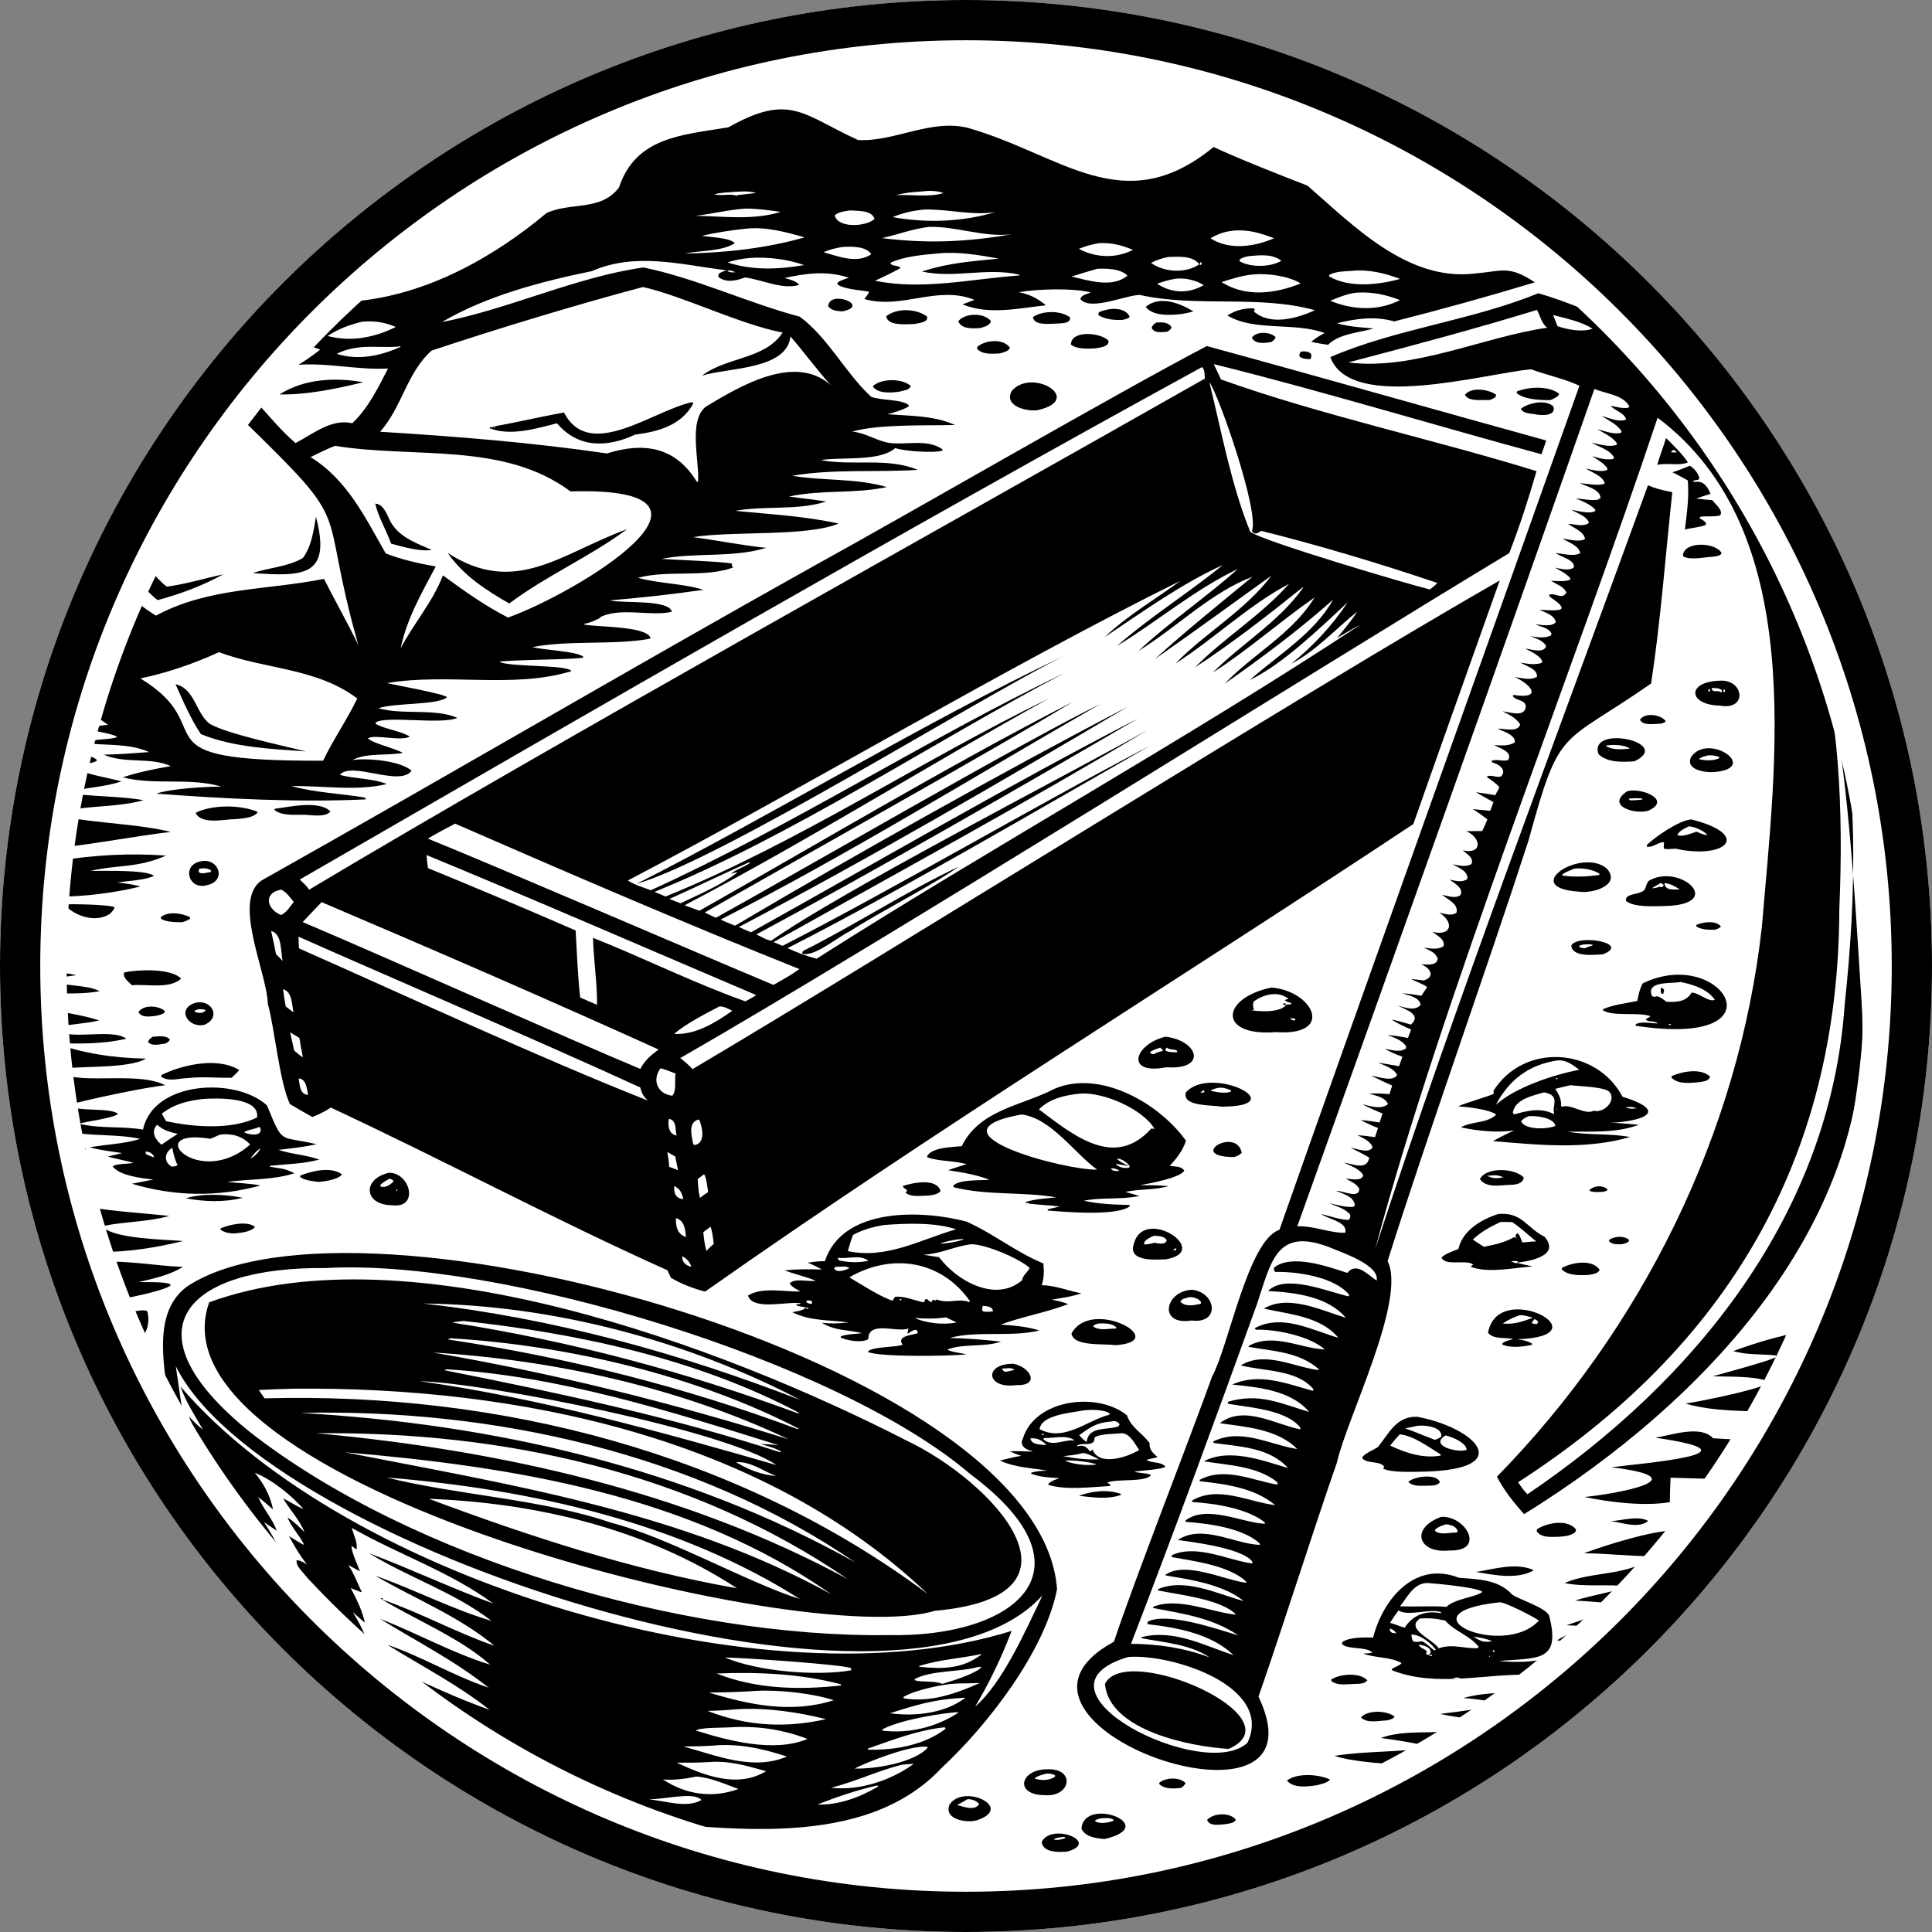 <?xml version="1.0" encoding="UTF-8"?>
<svg xmlns="http://www.w3.org/2000/svg" id="Layer_1" version="1.1" viewBox="0 0 200 200">
  <rect x="0" y="0" width="200" height="200" fill="#808080" stroke="none"/>
  <defs>
    <style>
      .st0 {
        fill: #fff;
      }
    </style>
  </defs>
  <path class="st0" d="M100,0C44.771,0,0,44.772,0,100s44.771,100,100,100,100-44.772,100-100S155.229,0,100,0h0Z"></path>
  <g>
    <path d="M94.33,4.167c25.03-.839-19.737-7.075-57.716,27.036,7.446-.625,14.426-4.506,19.956-9.142,2.515-1.176,5.605-.158,7.504-2.648,1.753-5.235,6.502-5.43,11.33-6.232,6.38-3.601,7.675-1.312,13.417,1.313,3.725.217,7.484-2.194,11.337-1.268,9.718,2.755,16.13,9.654,25.471,1.993,2.835,1.31,6.721,2.832,9.725,4,4.78,4.16,10.35,9.917,17.298,9.098,2.894-.247,3.528-.884,6.236.909-4.834,1.463-9.671,2.809-14.561,4.045-2-.569-3.945-.295-5.924.193,1.226.36,2.527.428,3.796.539-1.498.442-3.604.54-4.717,1.691-.583-.093-1.176-.165-1.746-.321.449-.349.881-.639,1.387-.899-3.092-1.151-7.269-.135-10.065-1.817.921-.563,1.64-.742,2.71-.744l.129.124-.099.207c1.732,1.505,4.449.717,6.328-.13-5.832-1.614-12.194-.263-18.143-1.584-1.438.014-5.094,1.687-6.136.446.071-.466.699-.523,1.052-.704-1.865-.474-5.507-.362-7.431-.023,1.103.212,1.941.629,2.8,1.354-2.831.309-5.908,1.028-8.628-.095l1.239-.466c-3.845-1.555-7.522,1.03-11.404-.088.134-.187.469-.555.474-.768-.788-.139-2.682-.249-3.257-.761l.015-.165c.334-.264.772-.372,1.17-.51-2.311-.749-4.321-.465-6.649.02.497.163,1.105.284,1.476.668l.007.063c-1.773.51-3.8-.565-5.594-.776-.869.328-1.92.586-2.732-.04-.171-.466.515-.576.829-.702-4.711-.577-9.377-1.91-13.945.083-5.262,1.081-10.893,2.557-15.525,5.275,7.018-1.365,13.823-4.656,20.867-5.656,5.423,1.109,10.855,3.691,16.188,5.099,2.953,2.202,4.691,5.799,7.378,8.288,1.012.412,3.144.229,3.9.869l-.039.154c-.659.368-1.441.598-2.171.781,2.325.187,4.842.131,6.995,1.119-3.018.076-7.901-.107-10.649.685,1.307.106,2.394.87,3.645,1.134,1.844.34,4.032-.455,5.682.681l.039.149c-.918.278-3.976.069-4.902-.26-1.633,1.431-5.484.891-7.716,1.242,3.287.635,6.919-.31,10.038,1.013-4.297.278-8.677-.125-12.991.611,3.259.547,6.618.232,9.799,1.172-3.509.724-6.54.238-10.135.972,1.282.189,2.584.319,3.86.522-3.012.963-6.33.402-9.415.966,3.57.361,7.187.537,10.694,1.318-3.278,1.377-11.002.743-15.069,1.401,2.529.336,5.046.859,7.581,1.112-3.598,1.072-7.181.439-10.834,1.138.875.084,7.029.305,7.313.511l-.057.2.147.188c-2.971,1.08-6.779.227-9.847,1.065,2.12.602,4.621.569,6.777,1.241-3.216.47-6.432.817-9.682,1.094,1.278.342,6.063-.141,6.416,1.174-2.113.539-5.472-.535-7.506.615l.145-.01c-.563.288-1.06.532-1.687.642l-.061.073c1.26.29,6.36.135,6.888,1.359l-.045.119c-3.791.683-8.314.12-12.17.864,1.235.325,4.392.406,5.235.971l.009.141c-2.768.236-5.745.15-8.559.378l-.012.05-.091-.007c1.2.556,7.068.267,7.452.959-6.031,1.842-12.848.165-19.1,1.235.791.196,5.945,1.106,6.215,1.462-.928.836-5.355.557-7.097,1.137,2.497.734,5.835-.031,8.177,1.004-1.686.72-7.239-.241-8.427.45l-.042.167c1.093.594,2.487.691,3.538,1.308-.813.548-3.776-.28-4.328.2.558.528,2.72.995,3.613,1.498-1.637.302-3.828-.021-5.217.736,1.593-.218,4.894.063,6.123,1.102-1.197,1.717-6.257-1.019-7.43.438,1.522.421,3.323.335,4.871.947-3.18.767-6.639.155-9.876.212,2.488.694,5.123.768,7.648,1.197l-.099.163.176-.118-.035.137c-7.086.325-14.578-.066-21.7-.595,1.565-.525,5.024-.722,6.755-.725-3.293-.983-6.904-.106-10.207-.965,1.56-.525,3.353-.885,4.978-1.161-2.18-.975-4.719-.204-6.957-1.188,1.566-.016,3.138-.15,4.699-.266-2.099-.927-4.353-.66-6.564-.919.897-.532,2.406-.292,3.268-.638-.443-.385-2.767-.62-2.838-.842.591-.321,1.227-.351,1.882-.42-.61-.455-1.236-.86-1.917-1.202-.595,1.175-1.015,2.719-1.287,4.005.628.227,1.499.406,2.03.8l-.008.132c-.691.393-1.691.221-2.299.628l.016.107c1.18.668,3.506,1.01,4.855,1.38-1.839.645-3.782.597-5.623,1.186,2.614.427,5.297.309,7.896.763-2.542.73-5.388.54-7.911,1.073-.079.244-.151.417-.134.678,3.391.654,7.446.699,10.883,1.534-3.846.457-7.637,1.214-11.49,1.628l-.007,1.335c3.638-.581,7.317-.778,10.996-.513-2.945,1.313-4.897.914-7.807,1.585,1.166.023,5.843-.153,6.563.524-1.03.451-2.655.51-3.785.669.807.108,1.608.203,2.394.42-2.794.691-5.849,1.045-8.724,1.071-.218,2.602-.287,5.178-.422,7.782.825.083,1.693.119,2.495.333-.622.104-1.926.173-2.327.638,1.077.522,3.553.335,4.735,1.027-1.542.274-3.21.214-4.777.241.009.578.005,1.158.076,1.732,1.528.318,3.184.55,4.661,1.042-.986.288-4.233.544-4.514.692.728,1.643,5.75-.002,7.326,1.204-2.481.574-5.06.546-7.572.424,3.209,1.115,6.205,1.568,9.605,1.635-1.856,1.129-7.515.695-9.06,1.124,1.152,1.854,8.049.041,11.059,1.636-2.3.235-8.26,1.531-10.153,2.067.955.715,4.524.2,5.257.895-.447.446-3.238.763-4.052,1.025,2.447.532,4.349.222,6.645.597,1.067-5.048,9.592-5.46,12.834-2.498,1.724,4.183,1.193,3.077,5.128,4.014-1.308.297-2.606.431-3.937.587,1.381.462,2.85.508,4.226,1.006-1.651.451-3.417.461-5.112.646l-.025.083c1.144.224,1.422.111,2.553.688-2.172.711-4.686.583-6.947.893,1.158.13,2.287.146,3.439.369-4.403,1.223-8.932,1.135-13.307-.178l2.221-.433c-1.157-.137-3.518-.382-4.218-1.374.401-.287,1.605-.232,2.152-.352-.868-.272-1.769-.388-2.644-.661l1.481-.355c-1.118-.168-2.273-.3-3.365-.593,1.714-.314,3.578-.349,5.235-.878-2.434-.526-4.969-.248-7.396-.724.424,2.6,1.203,5.252,1.957,7.776,2.797.473,5.64.625,8.451.926-2.187.617-4.577.587-6.761,1.019l-.003.196c1.11,1.145,6.488,1.243,8.176,1.38-2.756.693-5.727,1.148-8.573,1.142l.144,1.023c2.832-.153,5.606.416,8.424.513-1.402.864-3.004,1.201-4.59,1.573.742.025,2.703-.062,3.284.224l.019.132c-.81.658-5.36,1.397-5.451,1.542-.13.467.097,1.021.235,1.468.626-.124,2.238-.615,2.794-.37.287.845.117,2.304-.745,2.811l.117.076-.175-.025c1.857,4.658,1.589,10.496,3.719,15.407C-22.818,91.518,19.757,7.876,94.33,4.167ZM75.301,28.011l.018.053c.253.169.523.12.823.13l.1.065c-.317-.195-.569-.283-.941-.248ZM25.917,119.94l-.064.027c.49-.228.873-.613,1.117-1.09-.434.247-.753.675-1.054,1.063ZM95.601,19.808c-.96.067-1.893.124-2.823.389,1.573-.077,3.376.25,4.883-.208-.467-.232-1.54-.278-2.059-.181ZM75.652,19.894c-.567.042-1.15.055-1.696.225.733.199,1.623-.111,2.339.149l.061-.075c.633-.063,1.265-.134,1.897-.212-.673-.261-1.885-.141-2.601-.088ZM77.155,21.595c-1.754.122-3.404.539-5.131.743,2.897.057,5.983.475,8.798-.403-1.216-.17-2.437-.351-3.667-.34ZM95.622,21.693c-1.151.122-2.145.33-3.211.787,3.537.62,7.133.505,10.604-.515-2.495.366-4.916-.35-7.393-.272ZM87.988,21.784c-.556.088-1.133.124-1.576.504.272,1.354,3.264,1.202,4.117.372-.268-.921-1.759-.82-2.541-.877ZM96.198,23.484c-1.691.194-3.238.791-4.884,1.166,4.652.585,8.832.402,13.441-.402-2.907.351-5.658-.82-8.557-.764ZM77.166,23.679c-1.515.155-3.016.397-4.504.725.788.156,2.918.186,3.406.779-1.461.884-3.497.71-5.167,1.067,4.189-.087,8.347-.526,12.39-1.676-1.953-.562-4.06-1.137-6.125-.894ZM127.75,23.867c-.95.1-1.621.32-2.446.804,1.979,1.259,4.533.879,6.591-.005-1.43-.54-2.593-.905-4.146-.799ZM113.726,25.177c-.712.12-1.374.314-2.045.581,1.767.941,3.812,1.016,5.606.111-1.165-.494-2.287-.775-3.561-.692ZM87.257,25.561c-.71.107-1.345.26-2.006.549,1.554.438,3.482,1.22,4.943.205-.559-.844-2.025-.798-2.938-.754ZM97.123,26.233c-1.548.145-3.459.289-4.883.939l-.071.117c.303.316.776.128,1.06.454-.228.167-2.401,1.232-2.652,1.315,4.842,1.016,10.068-.195,14.973-.545l-.053-.087c-3.351-.76-6.727.418-10.064-.318,2.835-.915,5.05-1.034,7.93-1.339-2.003-.375-4.205-.74-6.239-.536ZM129.332,26.506c-.359.078-.706.122-.998.361l-.011.181c1.138.656,3.196.621,4.322-.046-.918-.744-2.203-.583-3.313-.496ZM121.001,26.597c-.673.112-1.237.307-1.848.62,1.397.992,3.614,1.105,5.001.138-.688-.908-2.121-.781-3.152-.757ZM77.624,26.703c-.783.081-1.56.203-2.306.462,2.554.844,5.293.733,7.921.276-1.724-.618-3.783-.863-5.615-.738ZM124.227,27.179l-.009.267.158-.064.026-.229-.175.025ZM91.877,27.229l.105.053-.105-.053ZM113.587,27.822c-.891.256-1.778.525-2.661.806,1.816.422,4.225,1.214,5.791-.095-.728-.729-2.143-.746-3.131-.711ZM140.078,28.029c-.756.057-1.779.042-2.458.417l-.056.143c2.015,1.243,5.158.912,7.371.284-1.508-.576-3.23-.997-4.857-.844ZM129.792,28.405c-1.176.098-2.222.443-3.339.797,2.518,1.6,5.549,1.211,8.196.14-1.233-.771-3.426-1.063-4.857-.937ZM121.601,28.871c-.638.108-1.212.282-1.82.505,1.524.994,3.251,1.051,4.831.141-.827-.532-2.038-.802-3.012-.646ZM66.561,29.712c-6.972,1.853-15,4.294-21.875,6.578-2.543,2.228-3.071,5.857-5.337,8.405,7.881.482,15.722,1.113,23.48,2.245,3.824-1.198,7.093-.694,9.304,2.927l.128-.002c.166-2.072-1.031-6.269.782-7.75,3.423-2.063,9.218-5.587,12.957-2.243-1.459-1.629-2.749-3.392-4.174-5.048-.355,3.473-6.509,3.222-9.15,4.062,2.542-1.955,6.521-1.663,8.34-4.459-4.434-.848-10.276-3.775-14.456-4.715ZM140.417,30.296c-.959.108-1.824.481-2.713.837,2.295.96,4.98,1.099,7.222-.068-1.528-.581-2.862-.869-4.509-.769ZM37.521,33.298c-1.291.299-2.502.749-3.614,1.48,2.417.644,4.856.177,7.065-.93-1.179-.504-2.173-.646-3.451-.549ZM31.681,35.643c-1.802,1.901-3.594,3.822-5.215,5.88,1.325,1.471,2.628,3.049,4.126,4.346,1.797-.949,3.753-2.564,5.877-2.053,1.679-1.605,2.65-3.633,3.701-5.671-3.086.179-6.169-.604-9.275-.385.799-.466,1.522-1.01,2.258-1.567-.491-.18-.989-.349-1.473-.549ZM41.199,35.884c-2.318.146-4.174-.331-6.341.744,2.234.716,4.557.203,6.635-.729-.173-.078-.076-.063-.295-.016ZM25.033,43.371c-3.816,4.723-7.162,10.087-9.861,15.529.827.447,1.329,1.294,2.103,1.83,2.006-.272,3.876-.851,5.842-1.282-2.098,1.172-4.482,2.058-6.801,2.676-.677-.518-1.206-1.122-1.769-1.758-.271.511-.556,1.015-.753,1.56.697.735,1.495,1.261,2.344,1.805,5.52-2.959,11.433-2.608,17.402-3.808,1.152,2.298,2.438,4.537,3.552,6.852-4.36-15.367.014-11.66-12.059-23.405ZM34.687,46.153c-.873.334-1.703.757-2.54,1.169,3.802,2.336,5.657,6.25,7.782,9.967,1.62.637,3.465,1.052,5.179,1.353-1.482,2.793-2.973,5.357-3.64,8.486,1.356-2.595,3.331-4.806,4.383-7.563,2.133,1.56,4.378,3.164,6.739,4.365,7.143-2.56,25.442-13.618,6.467-13.059-6.935-5.164-16.146-3.379-24.369-4.718ZM22.673,67.515c-2.689,1.207-5.254,2.11-8.139,2.716,8.736,5.308-1.257,8.594,18.914,8.517,1.053-2.207,2.471-4.23,3.537-6.441-4.215-3.18-9.489-2.993-14.312-4.793ZM20.967,113.772c-1.612.201-2.909.508-4.214,1.514.141.259.275.529.436.776,2.835.624,6.766.92,9.414-.375.342-2.128-4.121-2.039-5.635-1.916ZM16.264,116.438c-.684.704-.19,1.541.449,2.062.41-.294,1.26-.857,1.689-1.123-.864-.202-1.449-.347-2.138-.939ZM26.823,116.666c-.385.207-1.278.308-1.554.553.526.28,2.05.483,1.645-.525l-.09-.027ZM22.765,117.462l-.983.424c-7.284-1.177-1.223,5.318,4.114.597-.799-.893-1.972-1.185-3.131-1.022ZM17.838,118.82c-.816.472-.924,1.468-.058,1.952.235-.03.399-.01.587-.164l-.002-.163-.043.068c-.247-.591-.37-1.07-.484-1.693ZM15.059,119.21l.054.255c.28.168.54.252.854.339-.131-.397-.5-.6-.908-.594ZM25.69,120.024h.115-.115ZM14.25,120.402h.116-.116Z"></path>
    <path d="M164.757,32.324c.433-.788.752-1.666,1.105-2.494,1.611.921,10.118,8.392,8.027,5.875,16.387,19.728,17.255,43.596,18.828,68.123,1.448,22.584-16.185,41.304-34.946,52.918-1.041-1.177-2.093-2.477-2.81-3.879,15.035-15.357,25.042-35.531,27.43-56.944,1.429-17.203,4.768-40.982-10.796-52.683-8.637,25.907-22.417,60.468-29.245,86.103,8.022-24.71,19.442-54.826,28.251-79.115.809.371,1.646.551,2.515.723-.71,6.59-1.199,13.259-2.192,19.804-9.459,6.584-9.407,4.246-12.683,16.222-4.353,13.437-10.394,30.249-14.596,43.565,1.987,4.016-4.234,16.289-5.247,20.861-2.488,7.122-5.663,17.201-8.119,24.231,7.7,16.125-30.648,2.843-14.966-5.686,2.229-6.67,7.724-20.647,10.167-27.462,1.704-3.077,3.711-14.11,6.968-15.177,6.961-19.837,23.834-66.986,31.055-87.378-1.584-.744-3.351-1.081-4.99-1.701-4.688.39-18.701,4.495-20.797-1.263,6.778-2.935,14.62-3.776,21.518-6.609,1.883.529,3.702,1.257,5.522,1.966ZM139.568,37.517c6.742.875,14.068-2.673,20.621-3.594-.545-.281-.782-1.311-1.081-1.842-6.456,1.979-13.003,3.729-19.541,5.436ZM147.099,99.824c.579.018,1.621.189,1.739-.573-.271-.699-.813-.828-1.438-1.145.69.07,1.4.244,2.02-.145.251-.686-.689-1.143-1.137-1.494,1.986.484,2.288-.987.709-1.995.589.13,1.223.373,1.775.028.276-.915-.925-1.378-1.476-1.875.6.114,1.329.44,1.886.039.388-.708-.647-1.254-1.115-1.603.648.121,1.23.327,1.826-.051.17-.807-.955-1.208-1.512-1.538.642.106,1.343.329,1.939-.023.313-.622-.495-1.074-.895-1.415,2.059.436,1.941-1.299.367-1.996l1.65-.005c.186-.401.379-.799.538-1.212-.494-.38-.978-.742-1.515-1.061l1.809.175.334-.898c-.607-.334-1.213-.668-1.806-1.026.663.098,1.332.183,1.989.314l.435-.825c-.391-.447-.839-.755-1.337-1.073.431-.326,1.063.156,1.529-.071.594-.667-.271-1.275-.898-1.409l-.127-.166c.464-.266,1.249.095,1.735-.108.494-.872-.886-1.207-1.45-1.535.745.021,1.474.129,2.131-.286.127-.796-1.206-1.101-1.764-1.431.631.004,2.174.414,2.321-.446-.435-.681-1.129-.983-1.821-1.34.806.095,2.402.676,2.409-.577-.148-.654-1.016-.513-1.341-.983l.055-.135c2.907.451,2.061-.936.149-1.863.688.111,1.678.392,2.299-.03.047-.822-1.147-1.096-1.719-1.452.757.117,1.41.265,2.159.042l.106-.151c-.189-.627-1.211-1.032-1.756-1.347.609.072,1.911.535,2.155-.256-.328-.602-1.029-.776-1.628-1.017.736.091,1.39.239,2.093-.064l.099-.178c-.282-.66-1.109-.712-1.688-.998.593.052,1.679.301,2.123-.217-.139-.75-1.074-.973-1.664-1.289.685.027,1.472.132,2.139-.02l.14-.149c-.134-.66-1.457-1.097-1.29-1.388.653-.224,1.313.547,1.765-.204-.207-.648-1.064-.869-1.582-1.241.663.031,1.317.119,1.956-.093l.049-.15c-.417-.511-1.037-.791-1.604-1.109.644.11,1.364.364,1.952-.006.178-.818-1.351-1.081-1.866-1.516.669.074,1.984.409,2.537.003-.197-.804-1.21-1.094-1.846-1.497.599.089,1.842.407,2.343.042-.14-.8-1.168-1.106-1.745-1.573.709.045,1.545.359,2.157-.089-.276-.743-1.204-.972-1.83-1.364.612.112,1.916.485,2.469.132l.006-.151c-.519-.542-1.331-.874-2.022-1.145.644.02,1.881.312,2.435.074l-.039-.141-.037.178.203-.133c.005-.932-1.456-1.215-2.147-1.567.67.041,2.045.344,2.597.027-.23-.789-1.316-1.103-1.956-1.536.682.136,1.508.399,2.19.16l.038-.172c-.389-.556-1.029-.901-1.585-1.274.733.21,1.365.42,2.136.306l.148-.118c-.419-.851-1.556-1.119-2.334-1.576.747.148,1.86.502,2.577.216l.034-.159c-.46-.683-1.352-1.032-2.026-1.466.702.188,1.774.612,2.474.366l.033-.16c-.512-.746-1.346-1.082-2.059-1.59.644.21,1.901.742,2.54.374-.23-.709-1.141-.86-1.608-1.402.569.103,1.256.315,1.823.199l.121-.122c-.605-1.207-2.471-1.326-3.625-1.824-10.125,28.939-20.426,57.839-30.76,86.691,1.549-.111,3.491.734,4.966.655.28-1.133-1.779-1.39-2.506-1.937.549.12,2.447.741,2.898.584.142-.231.146-.237.119-.506-.456-.619-1.492-.901-2.195-1.194.768.147,1.751.462,2.519.376l.156-.139c-.044-.925-1.238-1.21-1.939-1.514.673-.045,2.387.888,2.404-.213-.268-.523-.913-.778-1.409-1.052.532.014,1.621.326,1.814-.346-.331-.655-1.371-1.012-2.014-1.312.927.112,2.403.863,2.638-.521-.614-.378-1.29-.68-1.925-1.027.628.102,1.879.644,2.273-.033-.206-.653-1.016-.963-1.572-1.266.613.045,1.215.12,1.823.208l.306-.945c-.617-.246-1.203-.503-1.782-.827.651.052,1.299.16,1.945.254l.314-.923c-.711-.295-1.408-.589-2.084-.959.839.179,1.9.591,2.645-.017-.335-.761-1.255-.848-1.979-1.096.723-.024,1.407-.014,2.127.066.107-.292.189-.597.279-.895-.73-.306-1.442-.673-2.157-1.013.746.088,2.187.684,2.673-.072-.344-.709-1.299-.979-1.976-1.283.727.107,1.451.244,2.175.369l.344-.981c-.637-.221-1.213-.487-1.808-.804.704.083,1.581.417,2.193-.079l-.013-.228c-.489-.651-1.17-.843-1.902-1.132.718.051,1.4.162,2.105.304l.33-.874c-.688-.315-1.387-.611-2.015-1.037.677.132,1.327.323,1.987.522,1.179-1.004-.502-1.552-1.328-1.947.729.165,1.764.589,2.337-.098-.099-.8-1.294-1.002-1.914-1.194.667.021,1.335.151,1.994.253.193-.304.402-.599.604-.897-.506-.363-1.126-.55-1.677-.843l1.325.154c1.253-.397.627-1.334-.292-1.671ZM117.08,170.168c2.805.016,5.52.42,8.133,1.403-1.981-1.351-4.784-1.558-7.065-1.984l.052-.118c3.338-.828,6.427.864,9.502,1.876-2.29-2.21-5.822-2.859-8.859-3.204l-.08-.134.114-.17c2.124-.943,7.06.788,9.305,1.458-2.608-1.803-5.781-2.261-8.782-2.829l-.042-.12c2.561-1.089,6.206.61,8.605.8-1.539-1.606-5.977-2.067-8.07-2.501v-.143c2.786-1.172,6.059.469,8.843,1.24-2.5-2.141-7.91-2.498-8.131-2.694,2.076-1.51,6.194.541,8.407.805l-.039-.167c-1.852-1.658-5.383-2.074-7.704-2.504l.087-.212c2.583-1.139,5.814.567,8.253.874l.058-.141c-1.048-1.612-7.655-2.214-7.734-2.297,2.577-1.667,5.835.427,8.488.521l-.018-.151c-1.735-1.609-5.367-2.073-7.661-2.233l-.018-.141c2.174-1.686,5.89.241,8.194.338l.033-.128c-1.791-1.461-5.284-1.998-7.529-2.12l-.018-.156c2.678-1.584,5.8.13,8.609.479-2.141-1.801-5.183-2.188-7.828-2.48l.021-.146c2.559-1.387,5.478.075,8.066.509l-.027-.246-.044.257.012-.285c-2.097-1.677-5.143-1.748-7.587-2.15,2.596-1.384,6.01-.114,8.706.697-1.914-2.155-5.095-2.223-7.694-2.598l-.044-.152c2.874-1.424,5.817.327,8.688.782-1.993-2.065-5.358-2.291-8.002-2.675,2.475-1.924,5.751.134,8.33.641l-.012-.205c-1.55-1.902-5.437-2.054-7.503-2.458l.049-.199c3.202-.947,5.413.173,8.378,1.058-1.867-2.238-5.261-2.56-7.967-2.836,2.811-1.264,5.618-.095,8.347.648l.069-.162c-1.728-2.075-5.141-1.844-7.522-2.473,2.489-1.525,5.458.164,8.032.489l.006-.121c-2.025-1.774-4.759-1.841-7.261-2.288l.085-.121c2.549-1.359,5.347.306,7.834.389-1.595-1.391-5.067-2.102-7.154-2.039l-.093-.169c2.876-1.502,5.84.195,8.645,1.005-1.835-2.235-5.146-2.437-7.711-3.025,2.546-1.49,5.861.157,8.482.953-1.871-2.229-5.337-2.626-8.042-2.768,1.775-1.826,6.187.073,8.344.554l.051-.159c-1.494-1.849-5.382-2.426-7.651-2.372-.157-.195-.137-.201-.125-.454,1.844-1.451,5.635-.079,7.579.554.958-1.193,2.16.233,3.037.797.354-1.601-3.578-2.887-4.7-3.38-5.716-2.288-6.209,1.451-7.705,5.868-4.058,11.251-8.742,24.02-13.021,35.113ZM166.871,31.821c-.298.75-.587,1.504-.869,2.26,2.137.821,4.569,1.764,6.56,2.879.247-.861-1.171-.771-.911-1.628-2.081-.886-2.595-2.937-4.781-3.51ZM160.781,32.618l.454,1.148c1.058.361,2.529.648,3.618.266-1.038-.714-2.85-1.104-4.072-1.415ZM173.737,39.438c-.121.371-.236.745-.371,1.111,15.17,15.761,17.92,32.549,17.04,53.586-.072,25.915-11.683,45.379-33.257,59.311.305.416.596.882.971,1.236,17.421-11.765,31.373-29.105,32.84-50.68,2.544-23.495.446-46.926-17.223-64.564ZM116.778,171.532c-11.363,3.391,7.93,13.091,12.368,8.866,2.744-5.859-7.909-9.236-12.368-8.866Z"></path>
    <path d="M87.17,32.239c-.577-.066-1.025-.054-1.436-.517.085-1.806,4.492-.07,1.436.517Z"></path>
    <path d="M122.3,32.509c-1.115.124-2.955.251-3.698-.746,1.449-1.192,3.479-.411,4.937.467-.413.13-.813.208-1.239.279Z"></path>
    <path d="M116.161,33.122c-.848.011-1.677-.039-2.429-.477l-.025-.285-.03.236.102-.287c.958-.418,2.572-.613,3.165.445l-.108.171c-.231.093-.426.156-.675.198Z"></path>
    <path d="M94.684,33.54c-.833.01-2.781.257-2.947-.804,1.114-.876,3.09-.798,4.215.017.235.62-.869.685-1.268.787Z"></path>
    <path d="M109.062,33.513c-.636.016-2.04.152-2.131-.694,1.003-.673,2.85-.709,3.842.037.123.738-1.239.598-1.712.657Z"></path>
    <path d="M101.468,33.964c-.747.045-1.931.129-2.271-.702.664-.88,2.712-.92,3.384-.012-.131.492-.695.564-1.112.714Z"></path>
    <path d="M120.822,34.345c-.511.03-1.377.187-1.602-.415.083-.279.255-.379.477-.543.549-.038,1.286-.062,1.579.5-.119.28-.204.299-.454.458Z"></path>
    <path d="M131.594,35.412c-.648.103-1.65.249-2.005-.453.458-.693,1.933-.631,2.464-.049-.107.28-.223.326-.459.502Z"></path>
    <path d="M113.337,36.068c-.732.03-1.888.089-2.474-.393.003-1.541,3.097-1.257,3.885-.407.123.638-.971.719-1.411.8Z"></path>
    <path d="M103.5,36.587c-.782.037-1.805.15-2.37-.497l.061-.211c.862-.692,2.672-.864,3.36.119-.179.415-.663.461-1.051.589Z"></path>
    <path d="M30.012,114.295c-1.091-2.329-1.579-7.851-2.287-10.387-.076-3.284-3.949-11.14-.346-12.933,18.837-10.594,38.04-21.857,56.876-32.39,9.751-5.358,31.058-17.726,40.668-22.759,11.457,3.116,23.673,6.611,35.128,9.77-.134.485-.31.955-.48,1.427-10.589-2.856-23.291-6.713-33.921-9.325l.752,1.587c10.454,3.734,22.003,6.188,32.658,9.489-.813,2.822-1.76,5.741-2.82,8.48-20.915,12.622-64.477,40.017-85.818,52.278.464.357.875.713,1.273,1.141,20.437-12.087,62.558-38.565,83.556-50.583-1.986,5.615-6.915,19.415-8.944,25.217-24.385,16.168-49.401,31.568-73.314,48.397-1.196-.297-2.467-.8-3.533-1.42l-.376-.789c-11.763-5.277-23.166-11.398-34.842-16.838-.604.41-1.235.703-1.909.975-.781-.432-1.555-.878-2.32-1.337ZM126.579,58.49c-4.329,1.974-8.311,4.859-12.23,7.47,2.35-2.251,5.245-3.9,7.837-5.825-18.082,8.939-39.335,21.655-57.191,31.014.725.46,1.576.714,2.38,1.006,14.695-6.69,28.365-15.547,42.879-22.515-13.535,7.073-28.307,16.959-42.501,22.684l1.148.481c13.765-5.573,26.429-14.062,39.706-20.513-12.58,6.948-24.997,14.755-37.745,21.425l1.541.563c12.834-7.253,25.512-14.871,38.618-21.609-7.24,4.45-30.355,17.347-38.064,21.79.382.183.761.375,1.148.547,8.341-4.599,31.679-18.171,39.841-22.152-12.977,7.438-26.048,15.561-39.355,22.344.499.213.996.433,1.504.625,12.457-7.372,27.921-16.035,40.683-22.687-13.236,7.829-26.687,15.671-40.293,22.826.416.189.83.38,1.256.546,12.888-7.178,26.98-15.391,40.083-22.14-12.174,7.108-27.094,15.697-39.523,22.359.43.201,1.08.603,1.537.652,7.216-5.086,29.843-16.727,38.935-21.793-11.71,7.042-26.75,15.257-38.692,21.937l.926.389c11.33-5.785,26.759-14.848,38.047-20.713-10.92,6.224-26.363,15.286-37.528,20.951.984.452,1.956.821,3.004,1.097,18.104-11.531,38.384-22.77,56.28-34.566-.821.4-1.597.912-2.393,1.364.71-.89,1.476-1.762,2.079-2.729-2.219,1.772-4.292,4.095-6.829,5.393,2.261-1.814,4.24-3.95,5.847-6.363-2.791,2.59-6.687,6.403-10.129,8.046,2.919-2.601,6.659-4.81,8.619-8.317-3.536,3.134-7.364,6.011-11.227,8.699,2.994-3.121,6.991-5.151,9.303-8.924-3.554,2.474-6.868,5.428-10.526,7.774,2.983-3.009,6.818-5.227,9.31-8.742l-.006-.033.065-.107c-3.537,2.846-7.386,5.851-11.219,8.346,3.008-3.059,6.867-5.399,9.735-8.648-4.196,2.217-7.785,5.715-11.762,8.248,3.098-3.177,7.254-5.515,9.943-9.102-3.993,2.861-8.035,5.831-12.063,8.63,3.168-2.885,6.761-5.765,10.097-8.517-4.375,1.676-7.859,5.277-11.804,7.684,3.23-3.003,6.979-5.527,10.279-8.478-4.427,2.099-8.345,5.443-12.508,7.971,3.449-3.039,7.465-5.516,11.01-8.429l-.052.042ZM124.416,38.007c-31.274,17.131-62.484,35.2-93.388,53.045.34.331.723.638.966,1.052,25.743-15.389,66.649-38.093,92.734-52.915-.055-.364.032-.96-.312-1.182ZM125.195,39.574c1.241,5.032,2.262,10.664,4.228,15.465.96.891,16.56,5.497,18.601,5.983.249-.214.557-.43.77-.676-6.001-2.025-12.092-3.85-18.235-5.393-.293.173-.415.337-.756.24l-.208-.214c.832-1.927-3.494-14.286-4.399-15.406ZM122.875,59.803h.116-.116ZM47.114,85.264c-.93.508-1.926.983-2.815,1.554,6.63,2.671,28.817,12.237,35.771,15.14.892-.51,1.852-1.029,2.678-1.64-11.972-4.788-23.814-9.898-35.634-15.053ZM44.157,88.516c.025.459.077.898.15,1.351,5.109,2.098,10.223,4.248,15.281,6.453.135,2.312.216,4.633.469,6.936.58.26,1.158.525,1.75.76.018-2.323-.359-4.62-.421-6.936,5.288,2.107,10.407,4.672,15.775,6.579.384-.205.764-.405,1.126-.648-10.412-4.428-23.693-10.202-34.13-14.494ZM77.565,89.26c-2.773,1.23-5.499,2.559-8.266,3.8l1.143.45c1.959-.938,4.139-1.844,5.87-3.171l-.057-.047-.555.148c.261-.323,1.435-.733,1.926-1.093l-.062-.088ZM29.113,92.092c-1.871.313-1.529,2.019-.024,2.63.533-.217.969-.902,1.319-1.349-.374-.489-.736-.989-1.295-1.28ZM33.295,93.389c-.659.682-1.312,1.37-1.96,2.063,7.295,3.075,27.983,12.306,34.951,15.2.476-.905,1.083-1.405,1.892-2.006-11.536-5.224-23.222-10.292-34.883-15.257ZM28.064,96.374c.186.795.356,1.594.509,2.396.232.232.466.461.682.709-.216-.949-.025-2.813-1.191-3.106ZM30.898,96.963l.048,1.211c11.061,4.896,24.907,11.331,36.131,15.76-.482-.426-.631-.748-.801-1.362-10.754-4.931-24.524-10.798-35.379-15.609ZM29.302,102.403c.081.6.162,1.196.284,1.789.264.204.524.417.8.603-.178-.804-.132-2.14-1.084-2.392ZM74.494,104.176c-1.521.798-3.408,1.745-4.711,2.853,2.195.129,4.283-1.169,6.021-2.392-.435-.222-.81-.437-1.31-.46ZM30.034,106.866c.135.632.275,1.263.42,1.893.288.236.572.508.9.685-.122-.666-.262-1.333-.366-2.001l-.954-.576ZM68.377,110.584c-.916,1.221-.305,2.686,1.225,2.843.471-.58.202-1.566.334-2.29-.517-.215-1.02-.401-1.56-.553ZM30.915,111.641c.128.65.103,1.659.974,1.702-.113-.61-.177-1.655-.974-1.702ZM69.234,115.827c-.106.718-.028,1.549.802,1.73-.147-.612.018-1.627-.802-1.73ZM72.293,115.895c-1.099.322-.688,1.684-.541,2.514l.129.131c1.197-.168.832-1.846.507-2.613l-.095-.032ZM69.08,119.259c.078.51.173,1.021.201,1.536.302.11.618.209.905.354-.098-.475-.192-.951-.282-1.428l-.824-.462ZM72.872,121.569l-.67.497.029-.019c.029.673.065,1.301.232,1.956.275-.215.546-.414.844-.598-.067-.379-.182-1.649-.435-1.836ZM69.806,122.772c-.089.71.146,1.322.945,1.351-.217-.679-.284-.978-.945-1.351ZM69.973,126.1c-.026.862.13,1.659,1.031,1.952-.05-.764-.164-1.728-1.031-1.952ZM73.549,126.979l-.745.582c.068.667.141,1.303.334,1.947.234-.277.456-.51.746-.728-.076-.602-.116-1.232-.335-1.802ZM70.62,130.042c-.019.594.381.99.944,1.093-.16-.52-.467-.835-.944-1.093Z"></path>
    <path d="M135.657,37.178c-.369-.014-.813-.01-1.111-.25-.067-.28-.029-.279.116-.534.388-.029.757-.049,1.054.241.06.259.038.29-.058.542Z"></path>
    <path d="M28.932,40.833c2.533-1.62,5.77-1.794,8.663-1.261-2.826.679-5.746,1.304-8.663,1.261Z"></path>
    <path d="M93.148,40.537c-.853.124-2.266.26-2.801-.545.831-.836,3.069-.851,3.943-.022-.191.428-.742.44-1.141.566Z"></path>
    <path d="M107.427,42.458c-1.149.174-3.573-.436-2.682-1.996,2.072-2.435,7.569.871,2.682,1.996Z"></path>
    <path d="M160.491,41.419c-1.007.022-2.718-.062-3.494-.732l.04-.169c1.262-.495,3.243-.6,4.363.235l-.086.211c-.271.209-.504.332-.823.455Z"></path>
    <path d="M154.212,41.411c-.7-.045-2.243.211-2.562-.555.696-.822,2.427-.562,3.218,0l-.017.195c-.197.192-.39.264-.64.361Z"></path>
    <path d="M58.384,42.7c2.656,5.134,9.257-.261,13.324-1.082l.04.176c-1.207,2.252-3.64,2.896-5.996,3.196-2.903,1.356-5.897,1.421-8.092-1.173-2.165.562-4.905,1.372-7.028.488l.164-.088.111.034.027-.072.192.198-.085.003.004-.224.088-.016.069.254.025-.27c2.396-.422,4.762-.997,7.157-1.424Z"></path>
    <path d="M159.094,42.919c-.551-.133-1.339-.046-1.666-.592.754-.624,2.606-1.023,3.386-.239.272.962-1.113.921-1.72.831Z"></path>
    <path d="M171.556,48.123c.263-.933.635-1.834.902-2.771.417.348,2.097,2.076,2.26,2.529-.988.364-2.127.004-3.162.242ZM173.051,46.679l-.046.145c.189.008.377.013.566.015l-.197-.233c-.24-.007-.133-.037-.323.074Z"></path>
    <path d="M173.127,48.887c.609-.172,1.206-.44,1.795-.672.442.233.939.823.996,1.329l-.128.131c-.212.01-.368.047-.568.118.19.099.109.081.318.096.817-.142,1.265.556,1.531,1.23-.5.156-.998.317-1.494.484.559.081,1.125.122,1.688.175.27.399,1.192,1.081.793,1.58-.656.171-1.376.041-2.054.138l-.066.143c.25.154.513.282.679.531l-.063.188c-.669.241-1.433.276-2.13.461.2-1.726.444-3.332.296-5.079l.022.007c-.532-.299-1.07-.586-1.615-.86Z"></path>
    <path d="M40.488,56.281c-.506-1.423-1.291-2.656-1.643-4.15,1.075.092,1.264,1.551,1.849,2.294.982,1.333,2.56,1.863,4.003,2.503-1.274.196-2.976-.323-4.209-.647Z"></path>
    <path d="M31.355,57.764c.906-1.225,1.096-2.805,1.355-4.265,1.625,6.179-1.278,6.189-6.536,5.828,1.63-.572,3.629-.644,5.181-1.563Z"></path>
    <path d="M46.349,57.246c7.018,4.535,11.712.041,18.57-2.472-3.801,2.836-8.359,4.816-12.204,7.698-2.416-1.377-4.751-2.906-6.366-5.225Z"></path>
    <path d="M176.949,57.659c-.722.066-2.131.344-2.735-.097.026-1.569,3.381-1.451,4.006-.314l-.12.187c-.381.187-.736.196-1.151.225Z"></path>
    <path d="M114.158,66.095l.191-.136-.191.136Z"></path>
    <path d="M138.37,66.089l.046-.045-.046.045Z"></path>
    <path d="M114.02,66.218l.138-.123-.138.123Z"></path>
    <path d="M113.932,66.29l.087-.073-.087.073Z"></path>
    <path d="M113.798,66.373l.134-.083-.134.083Z"></path>
    <path d="M115.543,66.955l.078-.078-.078.078Z"></path>
    <path d="M115.339,67.071l.204-.116-.204.116Z"></path>
    <path d="M115.259,67.14l.079-.069-.079.069Z"></path>
    <path d="M115.193,67.2l.067-.06-.067.06Z"></path>
    <path d="M117.655,67.514l.195-.13c-.061.043-.127.101-.195.13Z"></path>
    <path d="M117.516,67.63l.139-.117-.139.117Z"></path>
    <path d="M117.272,67.792l.244-.161c-.078.053-.16.12-.244.161Z"></path>
    <path d="M117.039,67.918l.233-.126-.233.126Z"></path>
    <path d="M110.029,67.949l.057-.045-.057.045Z"></path>
    <path d="M116.989,67.961l.05-.043-.05.043Z"></path>
    <path d="M65.892,91.496c13.896-7.039,29.858-16.751,44.137-23.546-9.772,4.947-35.346,20.998-44.137,23.546Z"></path>
    <path d="M119.417,68.298l.14-.081-.14.081Z"></path>
    <path d="M119.364,68.348l.053-.05-.053.05Z"></path>
    <path d="M121.6,68.749l.076-.061-.076.061Z"></path>
    <path d="M121.542,68.807l.058-.058-.058.058Z"></path>
    <path d="M123.595,69.165l.108-.076-.108.076Z"></path>
    <path d="M110.404,69.555l.061-.04-.061.04Z"></path>
    <path d="M110.255,69.639l.149-.084-.149.084Z"></path>
    <path d="M125.469,69.695l.084-.07-.084.07Z"></path>
    <path d="M125.404,69.755l.065-.06-.065.06Z"></path>
    <path d="M129.244,70.467l.139-.075-.139.075Z"></path>
    <path d="M129.184,70.517l.06-.049-.06.049Z"></path>
    <path d="M178.06,73.049c-3.329-.076-3.494-2.473-.053-2.583,2.532-.191,2.931,3.106.053,2.583ZM177.182,71.218c.052.209.043.206.22.327.318-.005.55-.029.828.154l.007-.259c-.282-.244-.689-.2-1.055-.222ZM176.804,71.412l.09.187.105-.033.044-.224-.239.07ZM178.402,71.428l.018.214.151-.022.005-.233-.174.041ZM176.433,71.431h.161-.161Z"></path>
    <path d="M126.707,70.832l.068-.057-.068.057Z"></path>
    <path d="M20.797,75.996c-1.052-1.563-1.876-3.488-2.624-5.163,2.003.443,2.087,2.998,3.549,4.109,1.951,1.085,7.642,2.252,9.924,2.846-3.572-.26-7.491-.417-10.849-1.792Z"></path>
    <path d="M126.609,70.919l.098-.087-.098.087Z"></path>
    <path d="M111.83,72.194l.147-.037-.147.037Z"></path>
    <path d="M108.608,72.291l.06-.041-.06.041Z"></path>
    <path d="M111.633,72.384l.197-.19-.197.19Z"></path>
    <path d="M111.452,72.441l.181-.057-.181.057Z"></path>
    <path d="M111.259,72.551l.192-.11-.192.11Z"></path>
    <path d="M114.482,72.482l.143-.037-.143.037Z"></path>
    <path d="M111.127,72.613l.133-.062-.133.062Z"></path>
    <path d="M114.303,72.655l.178-.172-.178.172Z"></path>
    <path d="M111.022,72.67l.104-.057-.104.057Z"></path>
    <path d="M114.247,72.688l.056-.033-.056.033Z"></path>
    <path d="M114.099,72.774l.052-.05-.052.05Z"></path>
    <path d="M113.947,72.855l.153-.081-.153.081Z"></path>
    <path d="M116.929,73.054l.058-.043-.058.043Z"></path>
    <path d="M116.779,73.137l.15-.084-.15.084Z"></path>
    <path d="M171.892,74.919c-.603-.002-1.83.252-2.118-.419.51-.78,2.208-.538,2.669.173-.177.172-.318.191-.551.246Z"></path>
    <path d="M118.079,74.192l.138-.042-.138.042Z"></path>
    <path d="M117.934,74.315l.145-.123-.145.123Z"></path>
    <path d="M117.824,74.369l.109-.054-.109.054Z"></path>
    <path d="M119.017,75.413l.145-.037-.145.037Z"></path>
    <path d="M118.878,75.544l.139-.131-.139.131Z"></path>
    <path d="M118.773,75.587l.105-.043-.105.043Z"></path>
    <path d="M121.834,75.672l.258-.022-.258.022Z"></path>
    <path d="M121.665,75.892l.169-.219-.169.219Z"></path>
    <path d="M121.527,75.914l.139-.022-.139.022Z"></path>
    <path d="M120.339,76.449l.146-.036-.146.036Z"></path>
    <path d="M120.146,76.64l.194-.191-.194.191Z"></path>
    <path d="M169.201,78.807c-1.186.092-2.819.162-3.724-.744-1.072-3.103,7.808-1.217,3.724.744ZM166.206,77.189c.654.49,1.736.385,2.518.307-.608-.434-1.795-.432-2.518-.307Z"></path>
    <path d="M119.958,76.694l.187-.054-.187.054Z"></path>
    <path d="M119.769,76.806l.189-.111-.189.111Z"></path>
    <path d="M119.59,76.901l.179-.095-.179.095Z"></path>
    <path d="M119.541,76.946l.049-.045-.049.045Z"></path>
    <path d="M119.301,77.017l.145-.037-.145.037Z"></path>
    <path d="M119.162,77.151l.138-.134-.138.134Z"></path>
    <path d="M119.054,77.199l.108-.048-.108.048Z"></path>
    <path d="M177.508,79.921c-.914.076-3.052-.182-2.459-1.535,1.749-2.621,7.175,1.101,2.459,1.535ZM176.774,78.199c-.313.099-.66.158-.905.381.626.172,1.511.206,2.118-.098l-.021-.12c-.404-.157-.762-.189-1.192-.163Z"></path>
    <path d="M170.613,83.933c-1.411.402-4.414-.527-2.172-2.02,1.391-.426,4.723.88,2.172,2.02ZM168.35,82.398h.113-.113ZM168.587,82.681l.13.159c.457.016.872-.02,1.323-.081l-.065-.106c-.467-.028-.924-.032-1.389.028Z"></path>
    <path d="M31.549,84.343c-.935-.013-2.41.144-3.139-.505l.038-.113c1.563-.203,4.6-.902,5.765.278-.515.63-1.935.374-2.664.34Z"></path>
    <path d="M24.364,84.796c-1.134,0-3.499.615-4.116-.647,1.695-.878,4.68-.855,6.446-.094-.403.635-1.659.678-2.329.742Z"></path>
    <path d="M173.793,87.926c-.53-.179-1.03.087-1.549-.083-.028-.216-.009-.431.022-.646-.512-.106-1.227.633-1.792.43l.014-.169c.846-.802,3.293-2.54,4.592-2.63,6.166,1.539,3.724,4.063-1.288,3.099ZM174.805,85.549c-.398.211-.993.459-1.165.891.477.247,1.494-.195,1.983-.343.384.166.701.318,1.126.361l.002-.003c-.337-.454-1.372-.904-1.946-.906Z"></path>
    <path d="M21.434,91.626c-1.911.577-2.689-2.083-.651-2.462,1.889-.402,2.707,2.043.651,2.462ZM20.629,89.922l-.071.324c.318.328.819.047,1.216.048l.1-.15c-.332-.301-.828-.274-1.246-.221Z"></path>
    <path d="M99.917,89.381l.054-.106-.054.106Z"></path>
    <path d="M163.452,92.304c-6.23-.404.265-4.616,2.883-2.395,1.531,1.742-1.534,2.622-2.883,2.395ZM162.969,89.923c-.431.169-.835.331-1.229.58l-.01.125c1.21.194,2.595.115,3.805-.045l.067-.106c-.631-.482-1.866-.65-2.633-.554Z"></path>
    <path d="M99.783,89.417l.134-.036-.134.036Z"></path>
    <path d="M99.357,89.598l.141-.041-.141.041Z"></path>
    <path d="M99.254,89.708l.103-.11-.103.11Z"></path>
    <path d="M83.039,98.718c.008-.098.042-.174.076-.265,5.464-2.738,10.626-6.132,16.139-8.744-2.534,1.829-8.507,4.878-11.262,6.685-1.206.567-3.753,2.737-4.952,2.325Z"></path>
    <path d="M172.196,93.797c-1.036.014-3.007.141-3.858-.514-.209-.642.9-.703,1.313-.85.925-.282.541-.597,1.002-1.231,3.182-1.958,8.208,2.497,1.543,2.595ZM171.917,91.399l-.839.507v.057c.239-.045.488-.063.709-.172.186.05.162.065.365,0l.073-.186c-.107-.091-.177-.153-.308-.207ZM172.304,91.419c.048.805,1.012.661,1.585.646-.5-.306-.985-.607-1.585-.646Z"></path>
    <path d="M96.958,197.782c-21.767-.501-43.16-8.181-59.95-22.128-10.201-8.338-19.193-19.139-19.87-32.836-.384-3.318-.793-7.413,2.242-9.649,17.563-11.64,88.417,7.956,90.043,31.343-1.256,6.433-7.206,14.103-11.963,18.518-8.029,8.551-22.385,6.214-32.85,5.361,9.061,3.819,16.757,4.645,10.931,2.798,25.603,3.967,47.174,5.803,70.538-8.477-2.283-.087-5.832-.273-7.94-.943,3.313-.541,6.699-.334,9.988-.895-1.673-.471-3.449-.717-5.168-.96,3.217-1.204,7.208.194,10.081-1.761-1.301-.308-2.639-.438-3.947-.72,1.353-.221,4.56-.468,5.641-1.093-.483-.316-2.592-.523-3.256-.56,1.718-.481,3.419-.533,5.189-.578.741-.548,1.422-1.167,2.076-1.816-4.739-.235-9.922,1.367-14.606-.466l-.074-.124c.234-.196.949-.425,1.021-.64-1.124-.652-2.726-.506-3.968-.975.31-.021.634-.019.931-.107l.007-.016c-.67-.641-2.433-.256-3.117-.846l-.003-.21c.755-.549,2.301-.501,3.208-.483,1.043-4.051,4.376-7.974,8.888-6.188,2,.163,4.083.164,5.527,1.754.908.576,3.269,1.271,3.793,2.114,1.322,4.985-1.3,4.368-5.219,4.757,2.698.201,5.824.191,7.718-1.936-.551-.052-1.093-.106-1.637-.213,1.141-.811,2.355-.959,3.647-1.388-.897-.092-1.79-.138-2.69-.175,1.784-.65,3.596-.999,5.075-2.26-1.399-.076-2.799-.232-4.196-.292,1.806-.584,3.725-.821,5.494-1.472-2.159-.259-4.463.094-6.579-.344,2.949-1.286,6.702-.664,9.151-2.772-2.39-.005-4.762-.293-7.146-.313,2.371-.878,6.832-2.273,9.302-2.373,1.204-1.755,2.278-3.637,3.543-5.342-1.294-.014-2.584-.079-3.877-.104-.03.844-.072,1.69-.081,2.535-2.698.439-6.154.009-8.836-.538,3.216-.317,12.226-1.921,2.794-3.078,3.656-.468,15.971-1.432,4.531-3.061,1.661-.246,4.697-1.366,5.993.059.76.042,1.524.101,2.285.116l1.581-2.906c-2.211-.089-4.576-.157-6.705-.803,1.43-.205,7.302-1.392,8.353-2.033l.006-.312c-1.167-.51-4.166-.432-5.551-.474.904-.267,6.095-1.65,6.565-2.002l-.009-.155c-1.452-.174-2.994-.026-4.431-.456,1.743-.667,5.204-1.757,7.067-1.929,5.507-14.956,7.623-30.686,8.404-46.609,6.45,56.651-40.444,109.247-97.947,106.458ZM26.339,152.422c.945,1.112,1.623,2.38,1.929,3.836-.508-.427-1.009-.885-1.544-1.277.538,1.236,1.473,2.225,1.926,3.477-.093-.071-1.34-.858-1.358-.945.645.963,1.213,1.989,1.728,3.044-.668-.547-1.376-1.054-2.018-1.629.538,1.177,1.536,2.188,2.248,3.275-.833-.324-1.37-.776-2.009-1.385.976,1.291,2.086,2.55,2.766,4.026-.61-.454-1.156-.951-1.706-1.475.801,1.446,2.952,4.234,4.258,5.188-.248-.474-.708-.911-.829-1.431.198.015.383.003.581-.01-.394-.592-1.223-1.599-1.231-2.317l.106-.086c.426.253.76.612,1.112.956-.532-.969-1.234-1.825-1.648-2.86l1.226.722c-.301-.69-1.239-1.244-1.174-2.013.407,0,.73.237,1.078.426-.743-.91-1.305-1.909-1.871-2.934.49.312.987.614,1.489.906l.04-.09c-.495-.985-1.25-1.692-1.678-2.746.66.417,1.2.983,1.761,1.521-.526-1.307-1.51-2.284-2.212-3.488.718.345,1.356.797,2.101,1.111-1.136-1.362-3.372-3.147-5.034-3.756l-.036-.044ZM146.948,170.241l-.045.102c.178.334.59.296.812.635l-.111.249c.248.024.398.229.641.21l-.031-.133-.311.006.188-.212c.071-.601-.696-.743-1.143-.856ZM37.399,171.519c1.577,3.406,8.333,6.953,11.657,8.135l.054.047c-2.286-1.591-4.919-2.709-7.279-4.196v-.002s.22.188.22.188l.077-.171c2.385,1.073,4.733,2.362,7.284,3.058-2.406-2.482-5.908-3.615-8.548-5.763,3.234,1.467,6.458,2.998,9.809,4.18-3.301-2.619-7.02-4.51-10.577-6.733,3.592,1.23,6.889,3.239,10.495,4.45-3.493-2.786-7.483-4.804-11.265-7.141,3.836,1.484,7.455,3.534,11.408,4.753-3.017-2.725-7.82-4.69-11.354-6.845l.234-.042-.004.159c3.78,1.292,7.742,3.462,11.58,4.776-3.682-3.064-8.237-4.857-12.333-7.253,4.051,1.428,7.898,3.445,12.026,4.677-3.791-2.946-8.603-4.489-12.671-7.003,4.316,1.621,8.508,3.615,12.843,5.2-4.446-3.279-9.858-5.095-14.64-7.83.167.655.614,1.519.502,2.191l-.079.013c-.149-.125-.295-.241-.456-.349.033.769.612,1.901.878,2.647l-1.212-.657c.626.903.928,1.861,1.419,2.827-.397-.122-.78-.286-1.165-.44.624,1.176,1.176,2.273,1.474,3.578-.436-.341-.844-.722-1.258-1.089.655,1.032,1.152,2.044,1.587,3.187-.322-.169-.656-.317-.986-.47.706,1.087,1.291,2.035,1.69,3.28-.412-.519-.827-1.03-1.411-1.359ZM33.678,131.269c-14.328-.152-20.895,6.345-7.865,16.929,16.852,13.194,44.902,21.367,66.213,21.067,12.976.255,21.753-6.718,8.47-16.624-13.75-11.814-48.881-22.404-66.818-21.371ZM18.192,141.407c.633,3.918.815,8.074,3.212,11.396-.27-.601-.636-1.26-.74-1.911.206.01.326.206.471.349l.036-.1c-.367-.687-.869-1.319-1.199-1.996l.07-.148c.475.252.861.608,1.301.911-.619-1.098-1.353-2.063-1.778-3.262.461.478.911.943,1.438,1.349-.804-1.423-1.793-2.91-2.315-4.46,17.211,20.094,60.712,33.234,86.036,25.294-1.031,2.715-2.292,5.341-3.774,7.839,2.827-2.431,5.226-7.88,6.857-11.278l-.012-.069.068-.017.002-.103c-14.676,16.193-80.536-5.147-89.674-23.793ZM147.769,163.871c-1.423.005-2.054,1.433-2.837,2.411,1.604.07,3.211-.062,4.811.058.824-.844,3.092-1.006,3.716-1.552-.484-.464-4.785-.858-5.69-.917ZM155.227,165.87c-10.534,1.143.475,5.896,4.081,1.885-.521-.374-3.54-1.94-4.081-1.885ZM144.769,166.711c-.294.423-.601.842-.869,1.282.511.153,1.004.357,1.515.507.826-1.316,2.18-1.799,3.685-1.51l.131-.072c-1.093-.487-3.419.468-4.462-.206ZM146.993,167.551c-1.58,1.091,1.354,2.148,1.946,3.085,1.381-.513,2.71.059,4.031-.02l.093-.147c-.896-1.157-2.476-1.589-3.456-2.703-.916-.217-1.676-.284-2.614-.214ZM143.866,168.571c.028.268.008.267.209.441l.471.083c-.181-.316-.35-.392-.68-.523ZM159.481,169.162l.066.079-.066-.079ZM158.804,169.241l-.041.005c.025-.01.086-.032.113-.034l-.072.029ZM146.107,169.213c.026.265.04.46.188.691.285.132.596.042.895,0,.51.209.852.661,1.315.95l.129-.072c-.443-.657-1.666-1.62-2.528-1.568ZM152.539,169.423c.697.478,1.094.627,1.929.476-.594-.264-1.285-.396-1.929-.476ZM154.601,170.791l-.066.18.171.061-.002-.18-.103-.061ZM150.101,170.791h.117-.117ZM101.511,171.241c-2.062.434-4.35.569-6.342,1.222v.088c2.421.221,4.408.254,6.449-1.287l-.107-.023ZM154.159,171.428l.004.081.071-.009-.004-.083-.071.011ZM75.035,171.582c3.431,1.457,9.49,1.949,13.086,1.329l-.019-.224c-.877-.387-11.346-1.087-13.066-1.105ZM101.275,172.559c-1.865.543-4.823.322-6.606,1.261l.039.125c.924.244,1.937.008,2.849.366,1.245-.374,2.802-.853,3.9-1.554l-.068-.161.154.096.054-.133c-.108-.005-.215-.018-.322,0ZM74.18,173.237c4.076,1.629,8.565,1.721,12.875,1.245l-.004-.121c-4.178-1.108-8.547-1.284-12.871-1.124ZM150.336,173.722c.278.025.58.087.849,0-.321-.117-.516-.063-.849,0ZM99.098,174.277c-1.45.035-4.438.692-5.586,1.404l.055.131c2.738.453,5.401-.491,7.877-1.591-.782.027-1.564.045-2.346.055ZM78.3,175.036c-1.644.122-3.271.162-4.919.172,4.204,1.287,8.544,2.196,12.926.8-2.159-.722-5.724-1.096-8.007-.972ZM99.288,175.794c-2.589.132-4.702.77-7.154,1.561,2.627.36,5.684.005,7.798-1.597-.217-.022-.428.011-.644.036ZM76.504,176.929c-1.086.085-2.167.171-3.256.183,4.014,1.579,8.075,1.807,12.258.852-2.866-.714-6.046-1.19-9.002-1.034ZM98.437,177.301c-1.991.226-5.304.801-7.058,1.702l-.068.14c2.728.369,5.638-.352,7.889-1.847l-.025-.056c-.247.014-.492.031-.738.061ZM75.464,178.82c-.669.042-2.984-.005-3.429.321,3.335,1.054,8.1,2.325,11.559.874-2.631-1.013-5.322-1.382-8.131-1.195ZM97.799,178.807c-2.782.283-5.356,1.301-7.98,2.215l.066.109c2.803.05,5.793-.476,8.009-2.172l-.096-.152ZM73.735,180.711c-.998.062-1.992.076-2.991.085,3.466.942,7.186,2.537,10.72,1.043-2.529-.832-5.037-1.394-7.729-1.128ZM95.915,180.815c-1.783-.131-6.099,1.57-7.45,2.263,2.02.073,6.212-.587,7.587-2.181-.045-.029-.085-.075-.137-.081ZM73.315,182.413c-1.085.063-2.163.065-3.249.061,2.866,1.338,6.27,2.673,9.241.88-2.04-.567-3.849-1.124-5.992-.94ZM93.332,182.687c-2.479.637-4.801,1.746-7.289,2.382,2.912.333,6.203-.761,8.551-2.477-.418.028-.848.035-1.262.095ZM72.102,183.905c-1.14.237-2.317.401-3.483.301,2.41,1.578,5.124,1.976,7.827.99-1.411-.509-2.831-1.167-4.344-1.291ZM90.757,184.844c-2.032.462-4.246,1.2-6.132,1.968,2.223.049,4.344-.737,6.256-1.854l.029-.098-.153-.016ZM69.905,186.001c-.898.104-1.8.23-2.703.274,1.696.148,3.884.944,5.422.06-.591-.599-1.937-.383-2.719-.334Z"></path>
    <path d="M11.386,94.597c-1.464.969-3.638.264-4.745-.968.741-.065,4.75.008,5.213.291-.069.289-.272.466-.468.677Z"></path>
    <path d="M18.852,95.47c-.651-.006-1.627-.002-2.186-.358l-.019-.168c.765-.644,2.204-.409,3.025.001l.004.16c-.266.189-.513.271-.824.365Z"></path>
    <path d="M177.525,96.244c-.644.005-1.365.019-1.926-.342l-.01-.149c.695-.321,2.065-.5,2.56.158-.196.203-.364.254-.624.333Z"></path>
    <path d="M165.963,98.781c-.916.072-3.252.328-3.301-.913.697-1.197,6.177-.243,3.301.913ZM163.863,97.782l-.364.107-.022.139c.224.108.369.124.611.137.247-.174.577-.181.824-.34-.272-.12-.748-.062-1.05-.043Z"></path>
    <path d="M147.099,99.824l-.047-.054.047.054Z"></path>
    <path d="M13.665,101.991c-.333-.358-.996-.755-.809-1.321,1.39-.309,4.888-.456,5.89.645-1.193,1.096-3.516.535-5.081.676Z"></path>
    <path d="M170.035,101.81c8.181-4.026,14.942,6.777-.722,4.374l.013-.139c.502-.355,1.673-.095,2.285-.106-.342-.311-.951-.069-1.248-.408.15-.157.329-.147.485-.337-1.245-.467-3.948.082-4.929-.627l.043-.107c1.062-.458,2.398-.61,3.537-.841.105-.656.247-1.209.536-1.809ZM173.836,101.678c-.915.144-3.516-.117-2.809,1.448.599.256.178-.418,1.49.577,1.005.052,2.04.015,2.596-.948.726-.026,1.773,1.043,2.403.741-.748-1.111-2.291-1.592-3.565-1.845l-.114.027ZM172.697,106.047c.101.03.203.082.308.06l-.095-.123-.213.064Z"></path>
    <path d="M146.067,101.341l-.055-.058.055.058Z"></path>
    <path d="M132.063,106.847c-5.988.463-5.714-3.511-.456-4.616,4.338.336,6.645,5.037.456,4.616ZM133.161,104.008l.457-.049.077-.116c-.25-.083-.522-.119-.698-.318.136-.058.243-.087.386-.116-1.013-.878-2.615-.475-3.595.268-.136.348-.063.488.011.847-.199.07-.251.055-.462.017.933.192,3.177.339,3.824-.533ZM133.817,104.966l.048.098.14.046-.14-.046-.048-.098ZM129.369,104.047h.107-.107ZM130.007,105.127l.094.031-.094-.031ZM133.498,105.421c.229.135.307.251.578.193l-.008-.171c-.194-.022-.376-.027-.571-.022Z"></path>
    <path d="M172.178,102.89l-.172-.025c-.139-.203-.08-.397-.072-.637.166.068.236.104.337.254l-.093.407Z"></path>
    <path d="M21.152,106.09c-1.631.378-2.927-1.599-.984-2.265,1.709-.464,2.817,1.49.984,2.265ZM20.531,104.476l-.354.133-.042.125c.398.152.906.227,1.169-.17-.264-.109-.494-.094-.773-.087Z"></path>
    <path d="M133.161,104.008l-.319.022-.015-.114.199-.075.134.167Z"></path>
    <path d="M16.007,105.179c-.562.052-1.36.188-1.676-.414.523-.781,2.064-.688,2.73-.113l-.047.19c-.302.222-.648.264-1.007.337Z"></path>
    <path d="M17.121,108.028c-.565.061-1.37.328-1.796-.167.109-.286.238-.35.473-.539.575-.02,1.384-.2,1.793.3-.122.232-.253.272-.469.406Z"></path>
    <path d="M120.739,110.484c-4.35.834-3.301-2.407-.074-3.168,3.425.427,4.313,3.457.074,3.168ZM120.11,108.45c-.324.121-.866.244-1.08.518.174.14.201.123.411.156.3-.158.563-.259.897-.318l.045-.103-.273-.252ZM120.743,108.438l-.114.293c.319.23.843.184,1.232.207l-.023-.184c-.425-.196-.638-.021-1.095-.316Z"></path>
    <path d="M150.948,114.526c.821-.389,3.394-1.087,3.687-1.31l-.034-.29c3.141-4.996,10.642-4.518,13.363.603,4.974,1.561,2.016,2.546-1.278,2.709.977-.012,1.985.134,2.964.194-2.247.874-4.97.697-7.354.712,2.104.405,4.326.158,6.445.56-4.608,1.342-9.485.811-14.191.426.723-.407,1.446-.773,2.205-1.108-1.739.26-3.808.056-5.525-.32,1.093-.645,2.767-.389,3.657-1.329-.779-.541-2.969-.783-3.938-.848ZM161.223,109.774c-2.987.446-5.015,2.033-6.37,4.595,1.996-1.792,5.911-3.108,8.64-3.628-.739-.524-1.317-1.04-2.27-.968ZM161.068,111.63l.015.107.126-.055.053-.105-.195.053ZM162.56,112.336l-1.557.38c.332.538.672,1.101.587,1.748l.126.114c.821-.373,2.403.909,3.263.398.982.298,2.35-.953,1.664-1.907-.469-.575-3.221-.614-4.083-.732ZM159.822,113.084c-1.133.341-3.002.698-3.214,2.097l.111.185c1.329-.358,2.69-.754,4.098-.054l.077-.015c-.288-.845.723-1.903-1.072-2.215ZM168.282,114.631c.406.17.692.164,1.124.1-.392-.168-.706-.163-1.124-.1ZM161.124,114.797l.068.09.034-.011-.043-.098-.059.019ZM158.209,115.557c-.286.146-.571.251-.743.538.438.895,2.715.814,3.539.461-.096-.852-2.065-1.106-2.796-.998Z"></path>
    <path d="M19.431,111.601c-.894.019-1.963.423-2.75-.143l.032-.175c2.138-1.053,5.815-1.901,8.051-.516-.24.3-.506.544-.793.799-1.536.032-2.993-.134-4.539.035Z"></path>
    <path d="M175.917,112.024c-.935.079-2.195.263-2.901-.48l.07-.163c1.095-.482,3.007-.825,3.938.065-.122.49-.695.493-1.108.579Z"></path>
    <path d="M99.558,118.649c1.884-3.81,6.172-4.147,9.601-5.938,4.732-2.024,10.866,1.52,13.616,5.378-.345,1.031-.955,1.812-1.686,2.595.498.103,1.204.006,1.506.497-.397.754-3.721,1.358-4.583,1.504.992.004,1.974.007,2.962.102-1.45.422-2.976.276-4.459.595.479.139.957.282,1.433.429-1.947.402-3.918.104-5.747.487,1.5.346,3.165.404,4.697.441l.067.132c-1.37,1.05-6.703.59-8.488.441l-.032-.126,1.278-.292c-1.071-.125-2.149-.165-3.222-.295l.008-.067h-.357s.077-.121.077-.121c.999-.302,2.09-.35,3.126-.461-3.491-.601-7.251-.177-10.644-1.054l-.019-.16c.594-.659,2.901-.53,3.742-.6-1.417-.556-2.791-.761-4.287-.995.627-.237,1.281-.425,1.919-.631-1.324-.36-2.759-.274-4.042-.686l-.05-.14c.535-.939,2.662-.931,3.583-1.035ZM115.287,120.284l.13.049c.229.499,1.009.682,1.502.519l.009-.183c-.343-.367-.786-.726-1.311-.735.27.34.853.572,1.236.788-.456-.096-.915-.18-1.376-.251l-.06-.138-.13-.049ZM111.846,113.207c-1.568.158-3.143.485-4.299,1.636,3.703,2.782,7.849,6.181,11.637,1.983l.337.032c-1.248-2.07-5.297-3.818-7.675-3.65ZM105.755,115.368c-10.354,1.871,4.609,5.829,7.813,5.708-2.402-1.751-4.762-5.321-7.813-5.708ZM117.745,118.133h.126-.126ZM112.811,119.835h.113-.113ZM115,120.942c.182.342.544.283.884.261-.279-.21-.539-.269-.884-.261Z"></path>
    <path d="M126.388,114.561c-.968-.199-4.082.013-3.617-1.495,2.663-2.89,11.282,1.497,3.617,1.495ZM126.039,112.629c-.23.069-.561.104-.706.294.621.137,1.466.309,2.08.089l.034-.135c-.471-.19-.895-.352-1.408-.249ZM124.571,112.85l-.32.289c.116-.006.35-.044.455-.095-.04-.062-.082-.144-.136-.194ZM127.673,112.97l.126.037-.126-.037ZM128.93,113.785h.106-.106Z"></path>
    <path d="M127.748,119.78c-4.976-.027.211-3.203.802-.447-.246.254-.472.333-.802.447Z"></path>
    <path d="M8.875,118.992c-.494.202-.986.092-1.201-.424.409-.016,1.089-.1,1.201.424Z"></path>
    <path d="M33.02,122.355c-.544-.07-1.567-.149-1.968-.545l.052-.123c1.231-.487,3.164-.945,4.301-.119-.406.557-1.731.711-2.384.787ZM32.927,121.672l.089.03-.089-.03Z"></path>
    <path d="M156.398,122.65c-1.012.016-2.534.39-3.197-.59.666-1.304,3.651-1.133,4.54-.161-.099.633-.812.741-1.343.752ZM153.952,121.719c.613.31.992.282,1.662.166-.52-.305-1.087-.216-1.662-.166Z"></path>
    <path d="M40.577,124.764c-2.933-.033-3.092-2.733-.301-3.364,2.221.005,3.131,3.744.301,3.364ZM40.32,122.019c-.331.192-.71.366-.957.665l.024.128c.478.211,1.039-.174,1.355-.514-.115-.229-.191-.194-.421-.279ZM41.035,123.127v.162s.093-.029.093-.029l-.036-.148-.057.014Z"></path>
    <path d="M96.114,123.772c-.729-.015-1.77.2-2.359-.295.045-.09.096-.176.151-.26l-.414-.314-.01-.144c1.068-.32,3.454-.85,3.887.542-.324.366-.799.391-1.256.472Z"></path>
    <path d="M165.972,123.374c-.446.023-.999.081-1.413-.098l-.002-.093c.485-.468,1.339-.515,1.854-.068l-.068.146-.371.113Z"></path>
    <path d="M138.311,123.281l-.051-.065.051.065Z"></path>
    <path d="M19.241,124.046c1.685-.528,4.067-.421,5.881-.052-1.942.489-3.92.418-5.881.052Z"></path>
    <path d="M150.978,129.296c.395-1.901,2.389-3.078,4.126-3.623,2.47-.222,2.933,1.446,4.783,2.351,1.677,1.959-1.464,2.534-2.877,2.687.542.167,1.105.271,1.659.392-1.983.13-4.577.736-6.444.034l.281-.23c-.693-.567-2.793.205-3.287-.697.319-.421,1.272-.707,1.759-.914ZM155.313,126.507c-1.023.475-2.025,1.027-2.846,1.812.382.256.76.521,1.159.749,1.091-.22,2.17-.44,3.139-1.017l.156.147c.009-.225.023-.114-.042-.334l.191-.205c.274.144.382.677.525.963.482-.049.961-.103,1.446-.112-.821-.618-1.649-1.463-2.507-1.994-.404-.009-.818-.039-1.221-.01ZM156.43,130.575c.255.105.414.22.692.176l.012-.169c-.249-.078-.452-.041-.704-.007ZM152.749,130.802h.116-.116Z"></path>
    <path d="M82.022,135.836c.498-.111,1.003-.111,1.395-.466l.091.113.198.02-.045-.095c-.391-.126-.722-.129-1.122-.231l-.136-.185c.271.042.28.056.515-.078-1.413-.237-4.978.809-5.488-.799,1.467-.92,3.783-.367,5.438-.423-.399-.228-.881-.434-1.127-.837.584-.598,1.899-.115,2.715-.287-1.063-.4-2.162-.669-3.229-1.05,1.287-.16,2.566-.129,3.859-.101-.484-.251-.964-.516-1.476-.707.598-.084,1.174-.164,1.779-.152,1.835-5.621,10.057-5.314,14.664-4.1,2.741,1.222,5.154,3.187,7.957,4.334.072.82.076,1.445-.168,2.246,1.463.044,2.686.573,4.101.846-.995.347-2.025.471-3.058.658.594.109,1.126.233,1.688.457-2.27.878-4.698,1.279-6.988,2.122,1.361.095,2.695.196,4.005.606-2.787.722-6.604-.003-9.274.783l-.049.07.049-.07c1.757.031,3.571.171,5.316.375-1.782.612-3.856.161-5.557.817.289.254,1.526.378,1.975.492-1.503.203-9.158.314-10.219-.254.341-.565,2.963-.437,3.609-.739-.681-.918,1.024-.998,1.561-1.184l-.04-.254-.162-.109c-.322.046-.527.205-.791.388l-.074-.022c.04-.164.077-.328.112-.493-1.215.456-4.178-.872-4.158,1.106-.731.4-2.111.162-2.847-.16l-.002-.134c.615-.245,1.539-.236,2.209-.332-1.529-.376-2.746-.207-4.162-1.068.936.102,1.799.07,2.734-.042-2.012-.28-3.934-.12-5.801-1.057ZM87.923,132.228c1.025.613,3.392,2.126,4.481,2.413.083-.164.154-.278.285-.408,1.041-.061,1.958.401,2.961.588l.137-.311.174-.044c.163.163.239.266.469.332.091-.214.025-.135.172-.254.09.025.285.091.338.175l-.104-.095.114-.104c1.369.501,2.173-.174,3.398.276l.057-.104c-2.987-4.251-8.105-5.004-12.482-2.462ZM91.519,126.811c-1.107.185-2.218.48-3.208,1.024-.223.55-.383,1.106-.542,1.677,3.99.866,7.502-1.188,11.199-2.256-2.19-.737-5.147-.615-7.45-.445ZM99.003,128.319c-.539.104-1.088.186-1.602.383l.055.045c.765-.068,1.536-.18,2.264-.426l-.011-.057c-.234.017-.474.023-.706.055ZM100.537,128.804c-1.848.236-3.031.97-4.949,1.087l1.622.251c1.85,2.472,5.869,4.727,8.595,2.396.085-.558.549-.799.788-1.272-.935-.917-4.554-2.483-6.057-2.462ZM95.984,128.953l.089.029-.089-.029ZM86.7,130.199l.15.277c1.009.225,2.038.255,3.051.042-.876-.694-2.169-.151-3.201-.318ZM86.495,131.124l-.148.201c.29.473,1.188.179,1.585-.062-.369-.268-.977-.084-1.436-.138ZM93.103,134.512l.109.106.137-.061-.13-.1-.116.055ZM83.502,134.634l-.016.175c.183.143.33.145.553.173l.029-.261c-.214-.137-.321-.094-.566-.088ZM101.744,135.178c-.055.248-.134.34.004.568.334.094.691.038,1.033.013.02-.501-.66-.555-1.037-.581ZM94.696,136.433c1.165.56,3.074.745,4.329.464l-1.103-.523c-1.107.156-2.114.155-3.225.059Z"></path>
    <path d="M24.175,127.691c-.482-.021-.927-.106-1.331-.38l-.023-.14c.895-.405,2.807-.832,3.582-.153-.46.538-1.561.611-2.228.673Z"></path>
    <path d="M120.649,130.369c-1.197.031-3.979.257-3.245-1.705,1.12-3.812,8.172.909,3.245,1.705ZM119.454,127.928c-.407.171-.833.357-1.046.769l.091.126c.342-.002.685-.081,1.012-.176.375.082,1.192.257,1.265-.282-.296-.433-.852-.408-1.322-.437ZM121.197,128.722h.091-.091ZM121.523,129.307l-.049.149.273-.055.018-.185-.242.092Z"></path>
    <path d="M167.904,128.802c-.5,0-.956.063-1.348-.308l.056-.174c.599-.345,1.411-.414,1.999-.009l.024.17c-.218.217-.443.251-.73.32Z"></path>
    <path d="M164.461,131.983c-.92.031-2.125.108-2.812-.597l.063-.148c1.061-.564,3.098-.916,3.887.208-.195.439-.724.439-1.138.537Z"></path>
    <path d="M96.774,166.748c-13.622,4.178-81.874-13.138-75.115-31.936,20.711-7.572,53.212,4.596,72.12,14.278,8.949,4.243,20.153,16.138,2.995,17.658ZM43.809,134.94c13.441,1.506,26.473,5.12,39.05,9.987-11.787-6.177-25.676-9.842-39.05-9.987ZM80.024,147.795c.049.055.188.108.258.125-.07-.018-.208-.07-.258-.125ZM31.105,146.267c19.883,1.115,39.908,5.656,57.427,15.473-16.554-11.341-37.576-15.944-57.427-15.473ZM35.699,150.34c17.123,3.35,34.896,6.165,50.375,14.708-14.686-10.29-32.854-13.225-50.375-14.708ZM40.042,152.952c7.222,1.818,16.171,2.238,23.27,4.695,5.926,1.506,14.108,6.209,19.591,7.917l.036.05c-12.632-8.063-28.085-11.445-42.897-12.663ZM47.987,136.745c-.386.045-.78.074-1.157.17,12.267,1.913,24.183,5.106,35.824,9.414l.034-.089c-10.577-5.597-22.857-8.211-34.701-9.495ZM46.631,138.536l-.275.123c12.303,1.844,24.477,4.898,36.188,9.274l.142-.037c-10.733-5.559-24.004-8.637-36.056-9.361ZM44.825,140.011c12.463,2.142,24.749,5.198,36.811,8.984-11.394-5.394-24.274-8.219-36.811-8.984ZM46.227,141.749l-.244.091c11.554,2.292,23.544,4.848,34.787,8.499l.092-.072c-.643-.399-1.409-.55-2.12-.791.628.024,1.246.06,1.87.134-11.201-3.508-22.589-7.149-34.384-7.862ZM43.481,142.983c12.454,1.769,24.81,5.196,36.889,8.675-5.204-3.598-30.068-8.5-36.889-8.675ZM30.415,143.756c-1.209.029-2.417.073-3.624.133.199.289.389.59.602.868,24.266-.675,49.039,5.632,68.656,20.255-17.106-16.304-42.61-21.478-65.633-21.255ZM32.764,148.37c18.898,1.736,38.238,6.02,54.989,15.097-16.147-11.058-35.633-15.304-54.989-15.097ZM76.205,151.359c1.157.747,2.742,1.353,4.123,1.428-1.398-.52-2.539-1.493-4.123-1.428ZM44.396,155.154c10.359,3.874,21.001,7.359,31.899,9.263-9.487-6.19-20.736-8.827-31.899-9.263Z"></path>
    <path d="M123.348,136.698c-3.505.558-2.758-3.072.074-3.184,2.491.296,2.922,3.561-.074,3.184ZM123.147,134.274c-.341.108-.78.12-.959.469.477.574,1.467.371,2.112.228l.04-.179c-.27-.383-.746-.512-1.194-.518ZM121.52,135.907h.116-.116ZM124.92,136.001h.124-.124Z"></path>
    <path d="M156.657,138.624c-.841-.221-2.005.078-2.616-.653,1.003-5.674,12.285.346,3.026.671.538.055,1.056.174,1.527.446l-.002.126c-.912.2-2.201.367-3.074-.03l.02-.136c.334-.245.725-.318,1.119-.425ZM157.339,136.142c-.642.216-1.211.493-1.78.862,1.123.134,2.088-.199,3.116-.59-.454-.136-.858-.264-1.337-.271ZM158.843,136.554l-.29.379c.159.145.346.116.556.137l.126-.229c-.136-.182-.192-.198-.393-.287Z"></path>
    <path d="M115.446,139.254c-1.095-.193-4.33.185-4.526-1.209,2.067-3.819,10.462.84,4.526,1.209ZM113.735,137.003c-.241.078-.423.085-.58.292.619.513,1.595.217,2.324.242l.103-.105c-.449-.471-1.24-.439-1.847-.43ZM111.526,138.215l.096.034-.096-.034Z"></path>
    <path d="M105.194,143.387c-3.052.428-3.444-2.194-.313-2.211,1.732.291,2.896,2.294.313,2.211ZM103.75,141.643c.071.246.059.234.281.362.365-.007.608-.129.975-.178-.338-.365-.822-.095-1.256-.184Z"></path>
    <path d="M104.538,150.245c.775-.059,1.563.02,2.34.016l-.054-.057c-.629-.106-1.318-.571-.942-1.264,1.225-4.097,7.71-4.914,10.773-2.432.455,1.3,1.572,1.822,2.351,2.877-.069.673.368,1.052.826,1.469-.385.083-.774.157-1.15.275.583.379,1.492.142,1.965.701-.344.298-2.602.402-3.222.513.552.189,1.207.112,1.733.341-.527.807-3.55.359-4.522.789l.321.253-.046.106c-2.011.104-4.477.451-6.391-.119l.036-.147c.329-.286.722-.403,1.123-.553-.965-.045-2.013-.106-2.923-.451l-.025-.101c.532-.179,1.104-.187,1.66-.226-1.677-.289-3.298-.31-4.874-1.035.732-.194,1.453-.372,2.201-.493-.406-.115-.792-.297-1.18-.462ZM112.136,146.007c-1.234.258-4.309.428-4.524,1.938,2.561,1.353,4.842-.868,7.209-1.49l.069-.124c-.547-.437-2.069-.417-2.754-.324ZM115.065,147.149c-1.527.114-2.152.553-3.344,1.418.25.287.46.518.787.716l.004-.246.011.047c.301-1.473,2.199-1.007,3.276-1.443l-.024.009.13-.196c-.175-.304-.512-.394-.839-.306ZM107.791,148.416l.156.152.162-.037c-.142-.094-.141-.128-.318-.115ZM116.037,148.378c-.604.061-2.328.043-2.738.457.077.998-1.268.442-1.779.805l.035.098c.535-.192.917-.001,1.218.452l.151.028.173-.167c.674,1.768,3.572.81,4.83.056-.425-.612-1.004-1.832-1.89-1.73ZM111.274,148.617l.076.03-.076-.03ZM108.124,148.862l-.148.092c.896.915,2.234.002,3.292.167-.86-.634-2.139-.227-3.144-.259ZM106.662,148.906c.158.707,1.101.626,1.671.687-.468-.5-.969-.772-1.671-.687ZM112.026,150.435c-.647.182-1.31.234-1.976.303,1.232.238,2.471.395,3.727.33-.362-.162-1.407-.747-1.752-.633ZM109.935,151.17l.103.052-.103-.052ZM110.242,151.216c.94.388,2.293.534,3.3.385-.59-.248-2.663-.508-3.3-.385ZM113.768,151.541l.125.038-.098-.049-.028.011ZM117.387,152.451h.102-.102Z"></path>
    <path d="M147.423,152.346c-1.043.006-3.363.135-4.231-.313l.096-.211c-.486-.646-1.783-.244-2.28-.888.157-.481,1.249-.835,1.657-1.162,1.124-1.401,1.894-3.187,4.037-3.109,6.112,1.149,10.29,5.441.721,5.683ZM146.709,147.603l-1.239.263c1.039.357,2.027.793,3.051,1.184.288-.086.45-.148.681-.34.129-1.012-1.731-1.217-2.493-1.107ZM144.894,148.484c-.333.382-.683.757-.98,1.167,1.763.824,3.45,1.35,5.356,1.02h-.2s.089-.089.089-.089c-1.177-.734-2.877-1.988-4.265-2.098ZM149.637,148.592c-1.76,1.101,1.334,1.832,2.188,1.5-.019-.752-1.556-1.364-2.188-1.5Z"></path>
    <path d="M147.831,153.799c-.667-.005-1.545.13-2.044-.399.591-.561,2.95-.908,3.27.046-.274.367-.815.335-1.226.353Z"></path>
    <path d="M18.147,153.992l.041.113-.041-.113Z"></path>
    <path d="M111.697,154.848c1.314-.512,3.024-.682,4.361-.192l-.03.099c-1.383.494-2.898.241-4.332.094Z"></path>
    <path d="M29.226,155.04l-.064-.061.064.061Z"></path>
    <path d="M29.226,155.04l.082.071-.082-.071Z"></path>
    <path d="M150.062,160.505c-3.288.347-4.103-2.314-.88-3.477,2.555-.164,4.672,3.587.88,3.477ZM149.677,157.799c-.393.132-.736.236-1.069.494l-.063.18c.578.488,1.512.148,2.22.179l.147-.146c-.176-.512-.743-.678-1.235-.707Z"></path>
    <path d="M166.759,157.47c1.134-.058,2.83-.61,3.866-.022-1.037.838-2.656.163-3.866.022Z"></path>
    <path d="M161.446,159.083c-.785.004-1.871.167-2.374-.577l.057-.212c1.058-.676,3.174-1.07,4.029.05l-.076.248c-.485.419-1.026.418-1.635.491Z"></path>
    <path d="M152.797,162.731c1.902-.313,4.181-1.014,5.992-.18-1.756.998-4.079.493-5.992.18Z"></path>
    <path d="M127.2,181.048c-4.075-.249-12.366-1.926-12.818-6.721,2.111-4.411,20.095,3.455,12.818,6.721Z"></path>
    <path d="M139.949,174.339c-.744.006-1.473.16-2.113-.305l-.025-.178c.925-.581,2.943-.755,3.737.089-.364.464-1.068.332-1.599.394Z"></path>
    <path d="M143.547,178.097c-.845.021-2.01.348-2.668-.316.755-.788,2.621-.724,3.47-.101l-.062.153c-.242.156-.464.204-.74.264Z"></path>
    <path d="M108.134,185.834c-3.159-.021-2.542-2.655.241-2.676,3-.141,2.502,2.909-.241,2.676ZM108.33,183.604c-.413.112-.815.196-1.176.435l.004.103c.666.188,1.454.19,2.04-.211l.026-.151c-.252-.145-.601-.204-.893-.176Z"></path>
    <path d="M136.38,184.794c-.976.157-2.456.363-3.159-.468,1.05-.829,3.336-.657,4.462-.105-.242.337-.908.46-1.302.573Z"></path>
    <path d="M122.264,185.084c-.735.081-1.676.154-2.253-.39l.009-.159c.674-.541,2.092-.592,2.71.048-.121.268-.236.326-.467.501Z"></path>
    <path d="M101.063,188.456c-1.068.273-3.416-.128-2.758-1.664,1.489-2.197,6.808.376,2.758,1.664ZM100.178,186.244l-1.087.614c.7.177,1.751.628,2.275-.079-.259-.387-.737-.517-1.189-.535Z"></path>
    <path d="M114.336,190.375c-.85-.071-1.991-.199-2.384-1.074.265-3.44,8.32-.3,2.384,1.074ZM113.938,188.237c-.226.062-.442.096-.61.271.515.357,1.32.181,1.893.007l.066-.136c-.381-.235-.922-.175-1.349-.142Z"></path>
    <path d="M126.788,188.844c-.591.034-1.544.244-1.833-.441.597-.72,2.409-.827,2.979-.014-.226.4-.741.369-1.146.454Z"></path>
    <path d="M110.521,191.666c-.847.1-2.591.141-2.679-1.001,1.042-2.017,6.061.022,2.679,1.001ZM110.065,190.154c-.273.054-.787.082-.989.257.377.132.792-.003,1.171-.11l.022-.112-.203-.035Z"></path>
  </g>
  <path class="st0" d="M100,6.896c51.338,0,93.104,41.766,93.104,93.104s-41.766,93.104-93.104,93.104S6.896,151.338,6.896,100,48.662,6.896,100,6.896M100,4.11C47.041,4.11,4.11,47.041,4.11,100s42.932,95.89,95.89,95.89,95.89-42.932,95.89-95.89S152.959,4.11,100,4.11h0Z"></path>
  <path d="M100,4.167c52.843,0,95.833,42.991,95.833,95.833s-42.991,95.833-95.833,95.833S4.167,152.843,4.167,100,47.157,4.167,100,4.167M100,0C44.771,0,0,44.772,0,100s44.771,100,100,100,100-44.772,100-100S155.229,0,100,0h0Z"></path>
</svg>
